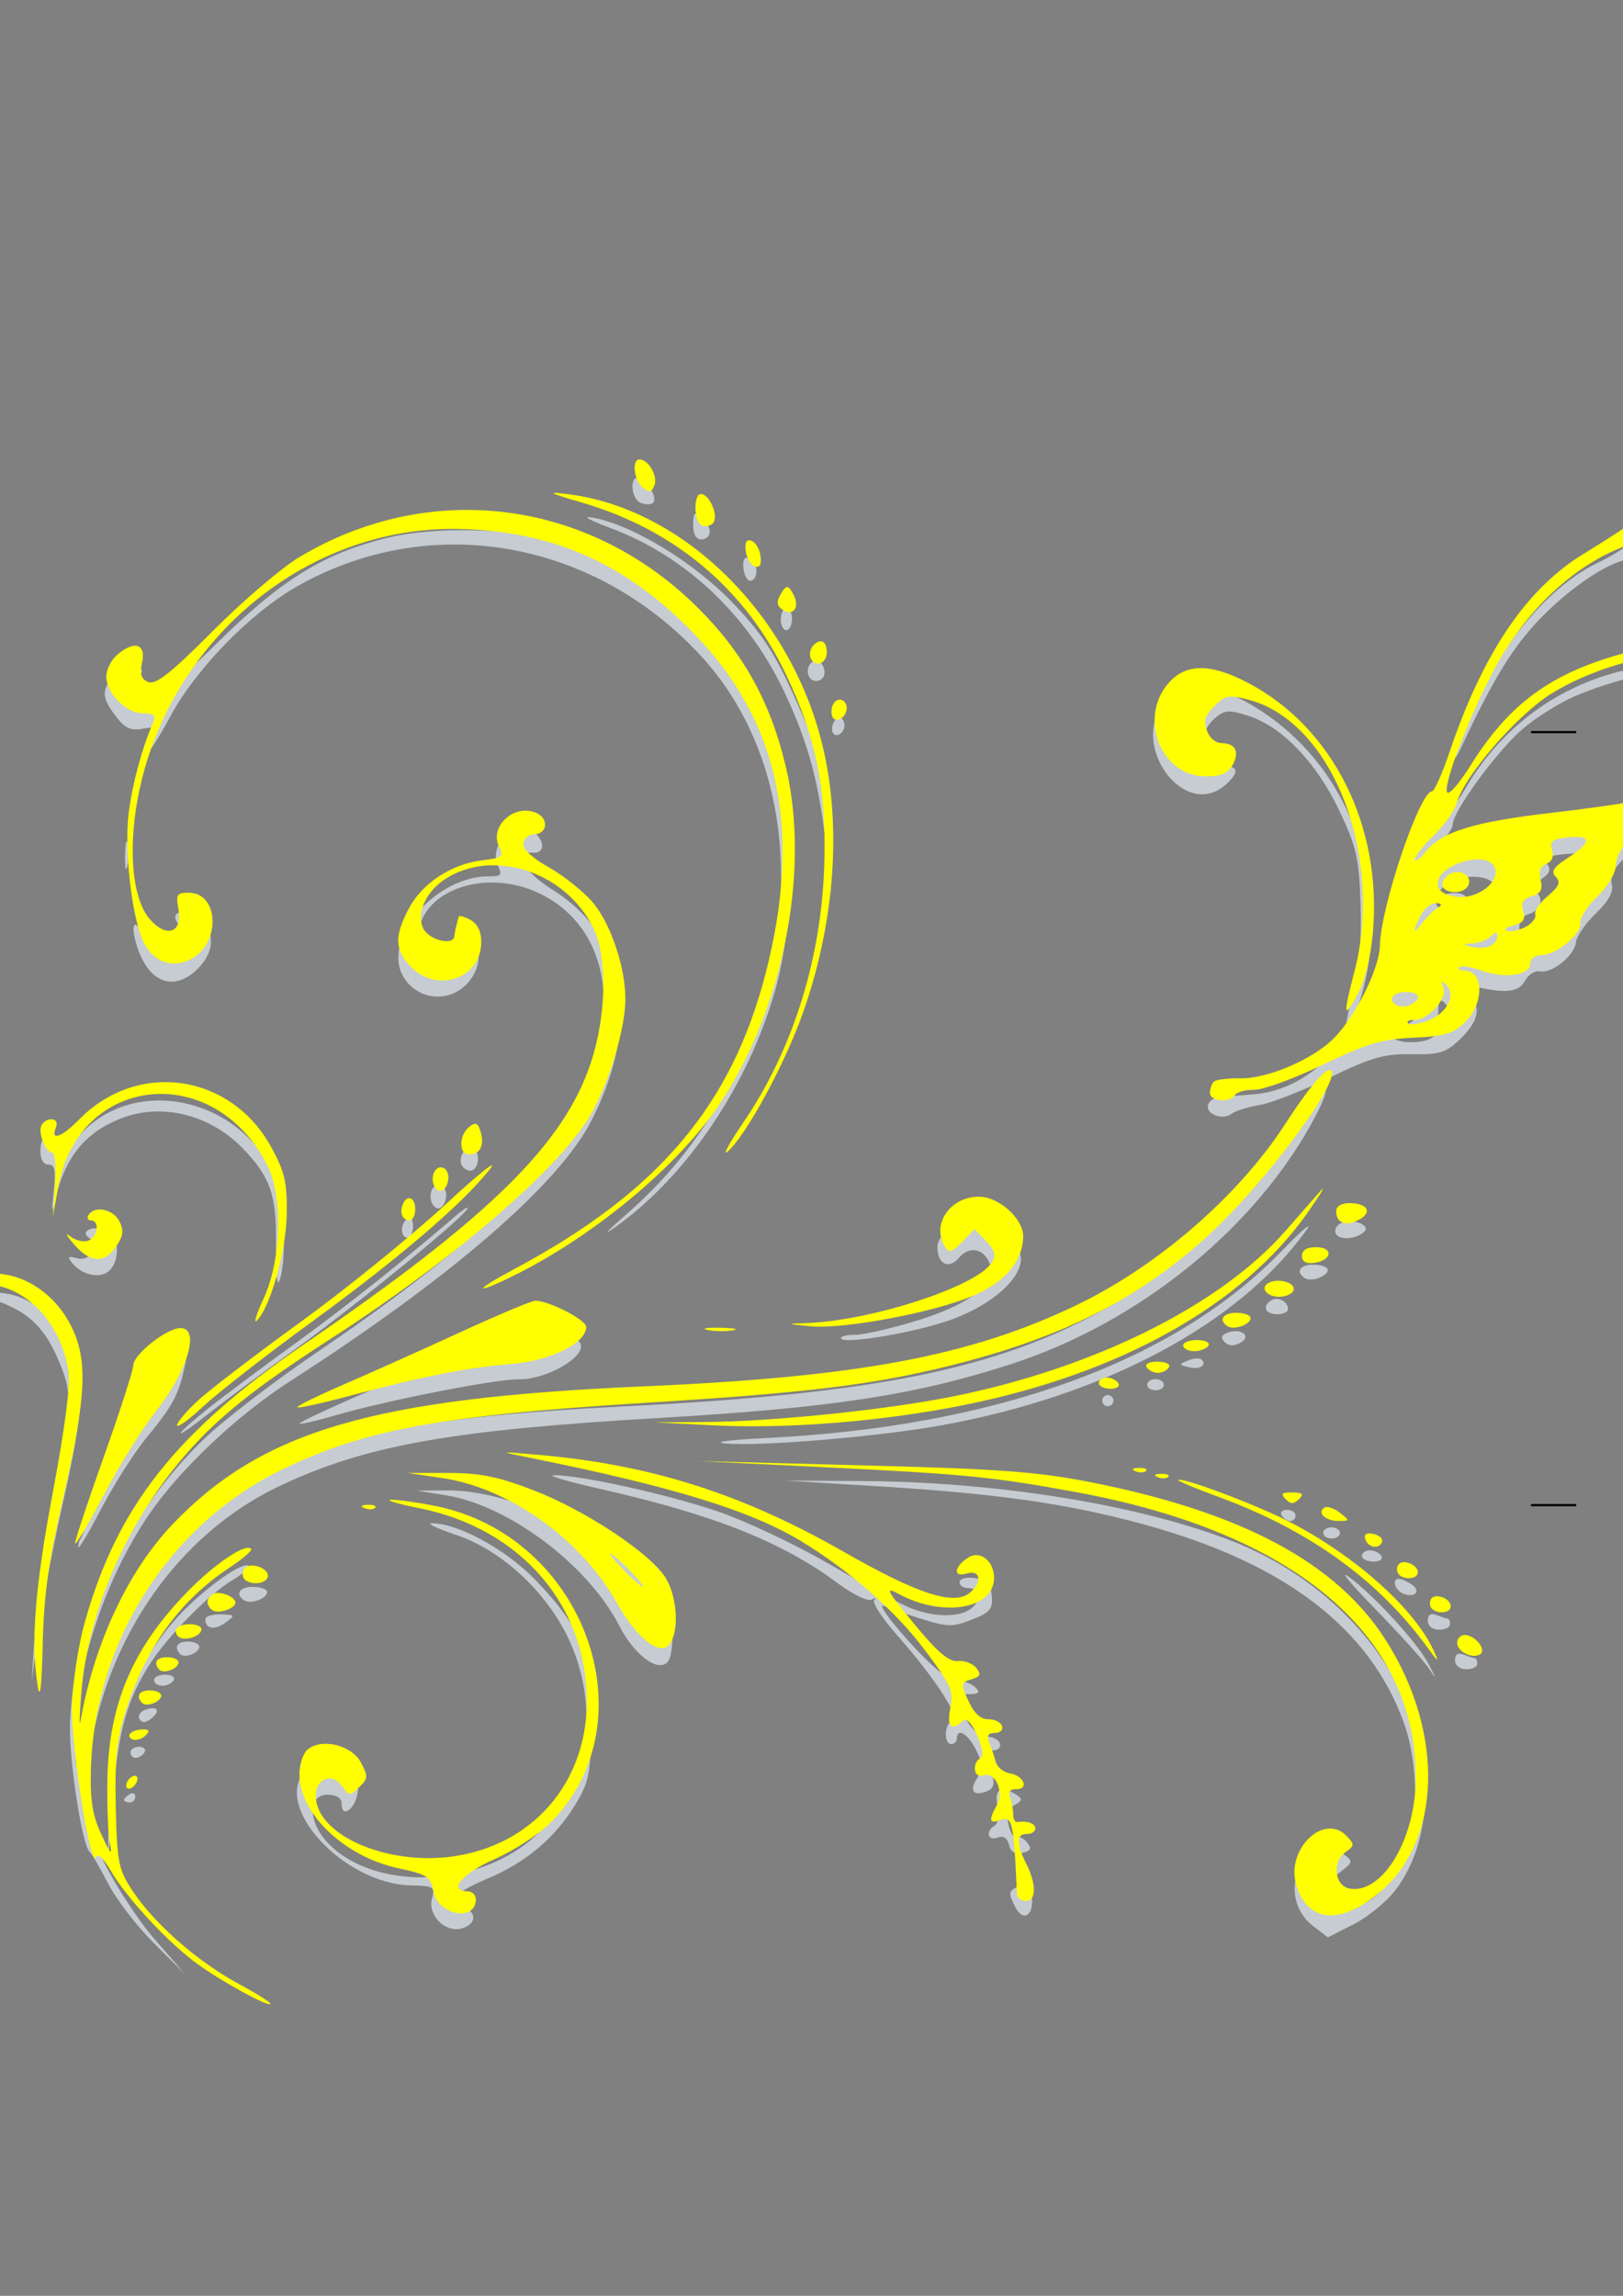 <?xml version="1.0"?><svg width="744.094" height="1052.362" xmlns="http://www.w3.org/2000/svg">
 <rect width="100%" height="100%" fill="#808080" stroke="none"/>
 <title>butterfly scroll</title>

 <g>
  <title>Layer 1</title>
  <path fill="none" fill-rule="evenodd" stroke="#000000" stroke-width="1px" d="m722.628,335.593l-20.715,0" id="path3629"/>
  <path fill="none" fill-rule="evenodd" stroke="#000000" stroke-width="1px" id="path3631" d="m722.628,689.923l-20.715,0"/>
  <path fill="#c6ccd1" id="path3470" d="m-3.038,592.528c14.154,-0.178 25.73,7.878 33.466,23.288c8.805,17.539 8.539,28.089 -1.877,74.448c-4.545,20.229 -9.549,46.54 -11.121,58.469l-2.857,21.69l1.505,-24.286c0.828,-13.357 4.688,-40.353 8.577,-59.991c8.699,-43.918 8.78,-47.748 1.375,-64.399c-6.232,-14.014 -13.891,-20.889 -28.984,-26.02l-9.083,-3.088l8.999,-0.113zm24.228,-71.505c1.407,0.024 2.529,1.771 2.492,3.882c-0.106,6.153 4.847,4.544 12.284,-3.991c25.404,-29.153 75.759,-17.854 90.947,20.408c3.838,9.67 4.495,37.864 1.073,46.069c-0.998,2.393 -1.667,-5.103 -1.487,-16.66c0.356,-22.817 -2.407,-30.96 -14.959,-44.088c-15.123,-15.818 -37.534,-21.349 -56.287,-13.891c-16.185,6.437 -25.154,17.416 -29.812,36.495c-1.844,7.553 -1.969,7.061 -0.816,-3.213c1.07,-9.53 0.549,-12.146 -2.427,-12.198c-2.336,-0.04 -3.746,-2.519 -3.678,-6.461c0.061,-3.518 1.262,-6.376 2.669,-6.352zm14.214,55.759c6.053,1.695 10.661,-6.012 5.556,-9.291c-4.629,-2.972 1.326,-5.894 7.666,-3.761c6.097,2.052 6.782,14.51 1.049,19.103c-4.232,3.391 -12.266,1.493 -16.605,-3.921c-2.322,-2.898 -1.873,-3.308 2.334,-2.13zm0.801,181.22c8.268,-34.99 30.107,-72.349 57.739,-98.771c8.784,-8.399 31.321,-25.707 50.082,-38.461c68.695,-46.703 103.538,-78.742 119.233,-109.638c23.02,-45.316 16.517,-86.164 -16.193,-101.711c-25.08,-11.921 -55.028,-0.902 -55.396,20.382c-0.092,5.35 1.383,7.463 6.101,8.734c7.774,2.095 11.663,-0.094 11.776,-6.628c0.075,-4.311 0.856,-4.627 5.305,-2.146c7.489,4.176 5.501,17.136 -3.632,23.682c-9.229,6.615 -22.301,3.143 -27.047,-7.183c-8.087,-17.598 16.624,-44.973 40.228,-44.565c5.207,0.09 5.92,-0.686 4.051,-4.409c-5.125,-10.206 8.282,-22.784 16.634,-15.605c5.04,4.333 4.5,9.719 -0.922,9.195c-9.496,-0.919 -4.379,8.539 9.203,17.01c34.083,21.258 40.713,61.227 17.602,106.114c-14.986,29.107 -64.541,71.9 -137.834,119.029c-24.559,15.792 -50.787,40.578 -64.931,61.364c-20.137,29.591 -33.735,70.763 -33.54,101.552l0.084,13.212l2.487,-15.221c8.429,-51.596 40.015,-96.875 82.365,-118.073c38.62,-19.331 78.381,-26.753 167.451,-31.256c114.055,-5.766 169.082,-16.856 218.585,-44.053c32.641,-17.933 68.243,-52.076 87.768,-84.172c12.077,-19.852 19.641,-23.732 9.853,-5.055c-26.7,50.95 -80.609,94.877 -139.938,114.027c-44.019,14.208 -81.981,19.999 -161.573,24.648c-95.128,5.556 -133.921,12.496 -173.215,30.987c-48.871,22.998 -83.064,74.215 -88.593,132.7c-1.849,19.558 -1.669,20.485 7.721,39.805c5.288,10.879 15.773,26.853 23.3,35.496l13.686,15.716l-14.099,-14.005c-7.754,-7.703 -17.176,-19.957 -20.936,-27.233c-3.76,-7.275 -7.57,-13.816 -8.465,-14.536c-3.444,-2.766 -9.531,-42.064 -9.054,-58.449c0.275,-9.456 2.127,-24.074 4.114,-32.485zm0.774,-52.662c0.593,-0.576 6.729,-18.224 13.635,-39.217c12.94,-39.334 19.229,-49.246 31.264,-49.27c4.093,-0.008 4.498,1.284 2.873,9.188c-2.666,12.967 -5.515,18.331 -17.364,32.695c-5.724,6.939 -15.171,21.746 -20.994,32.906c-5.822,11.16 -10.565,19.043 -10.539,17.518c0.026,-1.524 0.532,-3.243 1.125,-3.819zm26.401,-55.844c2.636,-2.999 15.494,-26.108 13.647,-24.526c-3.27,2.8 -14.312,20.554 -14.449,23.233c-0.066,1.289 0.295,1.871 0.803,1.293zm-10.773,-340.48c3.329,-3.969 6.252,-5.167 9.452,-3.875c3.421,1.381 3.87,2.608 1.717,4.687c-3.404,3.288 0.195,12.323 4.941,12.405c1.63,0.028 15.332,-12.175 30.449,-27.119c29.978,-29.635 49.536,-41.658 79.411,-48.817c19.86,-4.759 54.301,-4.282 73.289,1.016c50.065,13.969 90.784,54.142 105.64,104.224c7.353,24.789 6.379,72.614 -2.084,102.329c-12.269,43.077 -39.767,84.164 -72.089,107.716c-7.374,5.373 -6.053,3.7 4.078,-5.167c20.896,-18.287 37.098,-39.442 48.947,-63.906c33.816,-69.822 27.753,-145.793 -15.34,-192.223c-49.445,-53.273 -124.371,-65.961 -185.077,-31.34c-21.086,12.025 -46.064,37.63 -57.693,59.14c-5.016,9.278 -9.518,16.456 -10.005,15.952c-0.487,-0.504 0.428,-3.272 2.034,-6.152c2.696,-4.835 2.355,-5.133 -4.466,-3.891c-5.958,1.085 -8.423,-0.023 -12.759,-5.736c-6.57,-8.656 -6.644,-11.852 -0.444,-19.244zm5.933,77.63c0.598,2.457 0.542,7.063 -0.125,10.234c-0.667,3.172 -1.156,1.161 -1.087,-4.467c0.069,-5.629 0.615,-8.224 1.213,-5.767zm-5.12,402.365c5.975,-17.744 17.571,-37.077 29.838,-49.745c11.984,-12.377 28.445,-23.851 30.767,-21.447c0.691,0.716 -2.71,3.659 -7.558,6.541c-10.562,6.278 -29.636,25.669 -37.7,38.326c-10.641,16.703 -14.595,30.922 -16.919,60.846l-2.283,29.391l0.214,-26.867c0.123,-15.378 1.68,-31.219 3.641,-37.044zm7.931,-421.528c0.671,1.744 0.654,5.199 -0.038,7.677c-0.692,2.478 -1.241,1.051 -1.22,-3.171c0.021,-4.222 0.587,-6.25 1.258,-4.505zm2.623,-11.369c0.835,0.865 0.888,3.073 0.117,4.907c-0.852,2.027 -1.448,1.41 -1.519,-1.573c-0.065,-2.699 0.566,-4.199 1.402,-3.335zm1.239,71.624c4.065,7.812 11.34,9.357 16.39,3.482c2.581,-3.003 2.614,-4.579 0.157,-7.645c-4.846,-6.048 4.203,-8.081 10.347,-2.324c6.715,6.291 6.046,15.593 -1.657,23.034c-10.451,10.096 -21.53,6.481 -27.049,-8.825c-3.7,-10.263 -2.398,-15.813 1.812,-7.722zm-5.726,394.647c1.422,-0.845 2.565,-0.318 2.539,1.172c-0.026,1.49 -1.198,2.69 -2.605,2.665c-1.407,-0.024 -2.55,-0.552 -2.539,-1.173c0.011,-0.62 1.183,-1.82 2.605,-2.665zm4.364,-21.677c2.194,0.038 3.257,1.208 2.363,2.6c-0.894,1.392 -2.709,2.512 -4.033,2.489c-1.324,-0.023 -2.387,-1.193 -2.363,-2.6c0.024,-1.407 1.839,-2.527 4.033,-2.489zm2.649,-16.923c5.665,-2.063 7.375,0.341 2.832,3.982c-2.558,2.049 -4.233,2.128 -5.347,0.254c-0.892,-1.501 0.239,-3.407 2.515,-4.236zm9.439,-16.137c2.897,0.05 4.536,1.23 3.642,2.622c-0.894,1.392 -3.284,2.502 -5.312,2.467c-2.028,-0.035 -3.667,-1.215 -3.642,-2.622c0.024,-1.407 2.415,-2.517 5.312,-2.467zm19.229,-121.825c6.779,-5.4 24.571,-18.697 39.537,-29.548c23.956,-17.369 49.442,-37.602 73.703,-58.51c4.15,-3.576 6.783,-5.209 5.852,-3.628c-2.982,5.061 -51.485,44.556 -79.601,64.817c-14.965,10.784 -32.756,24.026 -39.535,29.427c-6.779,5.4 -12.316,9.243 -12.303,8.539c0.012,-0.704 5.569,-5.697 12.348,-11.098zm-8.881,106.649c2.814,0.049 5.099,1.117 5.077,2.373c-0.05,2.876 -6.751,5.443 -8.765,3.358c-3.026,-3.133 -1.299,-5.817 3.688,-5.731zm14.93,-12.456c6.665,0.192 6.776,0.392 2.117,3.793c-4.953,3.616 -9.269,2.87 -9.192,-1.589c0.023,-1.324 3.207,-2.316 7.076,-2.204zm14.933,-12.619c3.518,0.061 6.378,1.139 6.356,2.395c-0.052,2.984 -7.573,5.689 -10.533,3.788c-4.461,-2.865 -2.146,-6.292 4.176,-6.183zm53.322,-89.905c18.111,-7.825 41.669,-18.52 52.352,-23.766c16.421,-8.063 20.637,-9.166 27.277,-7.137c12.842,3.925 18.635,8.034 17.008,12.064c-2.552,6.321 -17.917,13.778 -28.03,13.603c-10.682,-0.185 -60.853,9.666 -84.635,16.618c-8.427,2.463 -15.677,4.111 -16.112,3.662c-0.434,-0.45 14.029,-7.22 32.139,-15.046zm71.219,-16.848c5.151,-0.874 8.862,-2.11 8.248,-2.746c-0.615,-0.636 -5.332,-0.441 -10.483,0.433c-5.151,0.874 -8.862,2.11 -8.248,2.746c0.615,0.636 5.332,0.441 10.483,-0.433zm-100.215,190.528c9.248,-8.934 25.181,-1.899 23.529,10.389c-1.032,7.682 -7.47,12.304 -7.348,5.276c0.045,-2.615 -2.197,-4.09 -6.326,-4.161c-9.741,-0.168 -9.176,13.322 0.97,23.133c22.063,21.336 68.839,19.18 94.262,-4.344c23.465,-21.712 29.837,-56.421 16.147,-87.961c-9.766,-22.501 -30.958,-42.652 -52.448,-49.872c-8.709,-2.926 -13.862,-5.351 -11.451,-5.388c11.897,-0.185 34.261,12.023 47.724,26.049c21.194,22.081 26.111,34.738 25.608,65.924c-0.375,23.244 -1.066,26.653 -7.554,37.266c-9.14,14.949 -22.473,26.198 -39.628,33.433c-15.807,6.666 -19.804,11.034 -12.076,13.199c6.864,1.923 6.808,7.762 -0.096,9.823c-7.525,2.246 -15.815,-5.964 -13.753,-13.619c1.457,-5.406 0.758,-5.859 -9.347,-6.057c-31.477,-0.616 -64.681,-37.178 -48.211,-53.088zm46.411,-252.734c1.422,-0.845 2.545,0.833 2.495,3.731c-0.05,2.897 -1.242,5.248 -2.649,5.224c-1.407,-0.024 -2.53,-1.703 -2.495,-3.731c0.035,-2.027 1.227,-4.378 2.649,-5.223zm18.492,124.757c26.741,-0.137 65.9,17.173 89.343,39.493c10.667,10.156 12.582,13.499 13.394,23.383c0.521,6.343 -0.243,13.239 -1.699,15.325c-4.059,5.816 -15.449,-2.355 -22.485,-16.13c-14.138,-27.682 -50.422,-55.084 -79.14,-59.769l-13.665,-2.229l14.252,-0.073zm91.817,60.058c2.259,3.519 4.13,5.045 4.158,3.39c0.029,-1.654 -5.886,-9.275 -13.143,-16.933c-7.257,-7.659 -9.128,-9.185 -4.158,-3.39c4.97,5.794 10.884,13.414 13.143,16.934zm-97.43,-199.837c1.324,-0.787 3.143,-0.192 4.043,1.321c2.275,3.826 -0.913,10.814 -4.023,8.818c-3.201,-2.056 -3.213,-8.241 -0.02,-10.139zm13.3,-16.514c2.202,-3.234 2.917,-3.256 4.842,-0.148c2.732,4.408 0.487,11.051 -3.286,9.72c-3.906,-1.377 -4.529,-5.207 -1.557,-9.572zm40.883,149.312c12.043,-0.091 52.069,8.754 75.093,16.594c12.656,4.31 35.443,15.047 50.638,23.859c15.195,8.813 31.591,17.761 36.436,19.885c11.552,5.063 24.704,5.142 29.841,0.179c4.528,-4.374 3.349,-8.693 -2.399,-8.792c-2.028,-0.035 -3.665,-1.292 -3.639,-2.792c0.026,-1.501 3.207,-2.309 7.069,-1.797c5.531,0.733 7.169,2.44 7.714,8.038c0.595,6.107 -0.68,7.653 -9.063,10.986c-8.71,3.464 -11.128,3.453 -22.566,-0.099c-7.046,-2.188 -15.097,-4.961 -17.892,-6.161c-2.794,-1.201 2.206,5.927 11.113,15.838c10.727,11.938 18.176,18.096 22.068,18.242c3.231,0.121 7.237,1.63 8.901,3.353c2.359,2.442 1.485,3.106 -3.958,3.012l-6.984,-0.121l5.444,9.849c3.522,6.372 7.237,9.824 10.525,9.779c2.794,-0.039 5.556,1.378 6.137,3.147c0.581,1.769 -0.89,3.184 -3.268,3.142c-3.115,-0.054 -3.831,1.186 -2.559,4.434c3.938,10.055 3.855,12.857 -0.426,14.415c-6.178,2.249 -7.897,-0.426 -4.066,-6.33c2.62,-4.038 2.509,-6.448 -0.583,-12.69c-3.696,-7.459 -8.756,-10.453 -8.847,-5.232c-0.024,1.407 -1.195,2.538 -2.603,2.514c-3.606,-0.062 -3.034,-9.649 0.645,-10.805c3.792,-1.192 -7.988,-19.342 -25.231,-38.876c-6.906,-7.824 -11.709,-15.132 -10.672,-16.24c1.037,-1.108 0.484,-1.242 -1.228,-0.299c-1.721,0.948 -8.686,-2.437 -15.577,-7.57c-25.356,-18.889 -56.898,-31.42 -108.422,-43.072c-15.422,-3.488 -25.161,-6.364 -21.642,-6.39zm17.824,-438.921c17.889,3.204 45.876,20.131 63.57,38.448c13.259,13.726 19.371,22.836 27.982,41.707c13.038,28.575 15.675,39.56 16.88,70.311l0.903,23.048l-2.134,-20.51c-3.162,-30.392 -8.038,-48.909 -19.084,-72.471c-16.73,-35.687 -45.365,-62.817 -79.938,-75.739c-10.134,-3.788 -13.468,-5.742 -8.179,-4.794zm21.243,-18.085c4.136,1.459 8.538,9.182 6.406,11.241c-0.961,0.928 -3.512,0.976 -5.669,0.105c-4.537,-1.832 -5.258,-12.941 -0.737,-11.346zm28.665,17.831c2.08,1.788 3.755,4.837 3.722,6.775c-0.034,1.938 -1.788,3.494 -3.898,3.458c-2.436,-0.042 -3.795,-2.517 -3.722,-6.775c0.098,-5.674 0.7,-6.207 3.898,-3.458zm28.53,422.191c105.674,-5.067 187.966,-34.754 237.171,-85.559c9.716,-10.032 14.867,-14.36 11.447,-9.618c-30.957,42.918 -91.862,75.519 -166.622,89.189c-28.985,5.3 -84.541,9.96 -99.951,8.385c-5.62,-0.575 2.46,-1.653 17.955,-2.396zm-6.679,-403.331c3.942,1.39 4.47,9.441 0.677,10.32c-1.413,0.327 -2.907,-2.13 -3.32,-5.461c-0.514,-4.152 0.317,-5.679 2.643,-4.859zm17.096,22.76c1.407,0.024 2.519,2.347 2.47,5.161c-0.049,2.814 -1.24,5.097 -2.647,5.073c-1.407,-0.024 -2.519,-2.347 -2.47,-5.161c0.049,-2.814 1.24,-5.097 2.647,-5.073zm34.74,400.228c62.644,0.367 128.328,11.131 170.639,27.964c34.15,13.586 62.601,39.441 77.073,70.041c14.789,31.271 13.576,67.019 -3.024,89.121c-4.105,5.466 -12.823,12.663 -19.371,15.993l-11.907,6.055l-7.05,-5.435c-10.328,-7.962 -10.978,-24.036 -1.271,-31.404c8.244,-6.257 8.963,-6.33 15.267,-1.551c4.729,3.585 4.696,3.797 -1.278,8.467c-5.247,4.101 -5.712,5.6 -3.236,10.426c6.34,12.355 23.304,2.981 32.859,-18.157c6.441,-14.249 6.281,-41.91 -0.351,-60.451c-15.673,-43.821 -55.044,-73.776 -120.168,-91.429c-34.443,-9.336 -66.357,-13.877 -121.26,-17.253l-42.181,-2.593l35.257,0.206zm-23.299,-375.222c2.429,-2.346 6.03,0.602 5.957,4.876c-0.035,2.028 -1.791,3.657 -3.901,3.62c-3.853,-0.067 -5.166,-5.492 -2.055,-8.496zm5.697,117.962c0.679,1.771 0.63,4.649 -0.111,6.396c-0.74,1.747 -1.296,0.298 -1.235,-3.22c0.061,-3.518 0.666,-4.947 1.346,-3.176zm4.848,-91.161c1.617,-2.517 2.569,-2.572 3.963,-0.226c1.009,1.698 0.664,4.218 -0.768,5.601c-3.392,3.276 -5.968,-1.058 -3.195,-5.375zm9.23,281.419c3.445,0.06 15.643,-2.677 27.106,-6.082c24.144,-7.171 37.732,-16.964 35.219,-25.385c-2.375,-7.958 -9.473,-9.841 -14.5,-3.847c-4.635,5.526 -10.023,2.778 -9.888,-5.043c0.102,-5.927 11.058,-15.098 17.895,-14.979c7.273,0.126 20.517,13.547 20.394,20.666c-0.172,9.955 -15.636,22.61 -35.212,28.815c-18.199,5.769 -47.356,10.281 -47.305,7.32c0.015,-0.866 2.846,-1.525 6.291,-1.466zm64.211,224.941c1.57,-0.933 2.096,-4.807 1.233,-9.086c-1.572,-7.798 1.677,-9.646 8.764,-4.983c2.839,1.868 2.679,2.704 -0.881,4.616c-3.18,1.708 -3.919,4.176 -2.752,9.191c0.877,3.77 2.503,6.316 3.612,5.656c1.109,-0.659 3.296,0.398 4.859,2.349c2.216,2.765 1.746,3.813 -2.131,4.756c-3.393,0.825 -5.347,-0.332 -6.152,-3.643c-0.773,-3.181 -2.592,-4.338 -5.281,-3.359c-4.544,1.654 -5.602,-2.922 -1.272,-5.496zm9.596,28.409c3.824,-2.273 7.659,1.037 7.565,6.529c-0.121,6.992 -4.573,8.556 -7.595,2.668c-3.217,-6.27 -3.214,-7.268 0.031,-9.196zm42.289,-225.752c1.407,0.024 2.538,1.195 2.514,2.603c-0.024,1.407 -1.195,2.538 -2.603,2.514c-1.407,-0.024 -2.538,-1.196 -2.514,-2.603c0.024,-1.407 1.195,-2.538 2.603,-2.514zm25.898,-317.524c8.018,-9.807 22.482,-9.246 40.621,1.576c38.298,22.85 58.903,66.979 53.446,114.458c-1.718,14.947 -7.347,31.975 -10.553,31.919c-0.479,-0.008 0.942,-7.181 3.159,-15.94c2.683,-10.601 3.771,-23.868 3.255,-39.684c-0.679,-20.831 -1.877,-26.089 -9.718,-42.672c-10.376,-21.941 -26.312,-38.586 -41.609,-43.458c-9.195,-2.929 -11.034,-2.784 -15.626,1.228c-8.968,7.838 -5.649,21.661 5.245,21.85c5.89,0.102 5.807,3.287 -0.221,8.556c-18.778,16.413 -44.23,-17.981 -27.999,-37.834zm-4.019,310.225c2.111,0.036 3.818,1.217 3.793,2.625c-0.024,1.407 -1.771,2.529 -3.882,2.492c-2.111,-0.036 -3.818,-1.218 -3.793,-2.625c0.024,-1.407 1.771,-2.529 3.882,-2.492zm14.974,-8.618c2.542,-1.051 5.327,-1.182 6.19,-0.289c2.553,2.643 -1.133,4.674 -6.153,3.391c-4.451,-1.138 -4.453,-1.275 -0.036,-3.102zm12.201,-120.036c1.768,-0.523 9.349,-1.346 16.846,-1.829c16.086,-1.036 30.651,-9.783 43.627,-26.199c9.101,-11.514 10.988,-16.942 18.231,-52.433c2.555,-12.523 7.492,-29.136 10.969,-36.918c5.271,-11.794 7.327,-14.063 12.356,-13.634c4.713,0.402 7.558,-2.091 13.004,-11.398c17.219,-29.429 45.75,-49.341 79.005,-55.138c8.136,-1.418 16.963,-3.748 19.617,-5.177c3.2,-1.724 5.667,-1.727 7.327,-0.009c3.737,3.868 -0.458,8.536 -5.997,6.672c-6.107,-2.056 -32.972,4.252 -50.241,11.796c-7.261,3.172 -18.017,9.968 -23.901,15.102c-11.867,10.354 -31.724,37.561 -31.829,43.609c-0.037,2.136 -4.162,7.614 -9.167,12.174c-5.005,4.559 -9.123,9.607 -9.151,11.217c-0.028,1.61 3.327,-0.336 7.455,-4.323c9.248,-8.933 19.037,-11.699 57.553,-16.261c16.591,-1.965 31.888,-4.2 33.994,-4.967c6.419,-2.337 4.39,11.41 -2.694,18.253c-4.057,3.919 -5.844,7.905 -5.035,11.232c0.864,3.555 -1.417,7.721 -7.339,13.406c-4.726,4.537 -8.805,10.451 -9.065,13.143c-0.586,6.073 -11.093,14.594 -16.544,13.416c-2.226,-0.481 -5.292,1.433 -6.813,4.253c-2.945,5.462 -9.003,6.073 -24.236,2.444c-8.752,-2.085 -8.813,-2.044 -3.237,2.18c7.711,5.839 7.008,13.19 -2.103,21.99c-6.662,6.435 -9.461,7.319 -22.515,7.107c-12.558,-0.203 -18.481,1.494 -37.586,10.769c-12.473,6.055 -26.966,11.706 -32.206,12.556c-5.241,0.851 -10.972,2.652 -12.737,4.003c-3.723,2.85 -10.92,0.617 -10.851,-3.367c0.026,-1.495 1.494,-3.147 3.262,-3.67zm88.066,-33.997c2.22,-0.808 4.057,-2.657 4.082,-4.108c0.051,-2.943 -8.341,-3.761 -11.113,-1.083c-2.857,2.76 2.614,6.799 7.032,5.191zm8.008,7.552c7.813,-1.818 13.762,-12.701 9.407,-17.209c-2.256,-2.335 -2.977,-1.45 -3.067,3.765c-0.127,7.331 -6.045,11.81 -16.036,12.138c-4.653,0.153 -4.927,0.472 -1.271,1.484c2.562,0.709 7.497,0.629 10.966,-0.178zm-5.12,-42.47c0.458,0.008 3.471,-2.698 6.694,-6.012c3.544,-3.644 4.833,-6.687 3.26,-7.697c-1.431,-0.919 -4.392,1.5 -6.581,5.374c-4.359,7.716 -4.601,8.314 -3.373,8.335zm20.06,-15.524c10.139,1.031 19.614,-6.265 17.101,-13.169c-1.956,-5.373 -16.531,-5.376 -22.676,-0.005c-7.34,6.415 -4.931,12.105 5.576,13.174zm-1.05,-9.739c8.015,0.139 7.034,6.132 -1.178,7.195c-3.699,0.479 -5.547,-0.627 -5.501,-3.294c0.045,-2.612 2.379,-3.976 6.679,-3.901zm17.352,29.931c1.663,-2.194 5.346,-3.948 8.184,-3.899c5.778,0.1 12.215,-6.007 10.094,-9.576c-0.759,-1.276 1.564,-3.601 5.162,-5.166c4.669,-2.031 6.337,-4.485 5.826,-8.574c-0.475,-3.8 1.908,-7.987 7.076,-12.437c9.259,-7.972 8.494,-9.352 -4.413,-7.97c-7.579,0.812 -9.101,1.77 -6.992,4.404c2.014,2.514 1.306,4.305 -2.795,7.073c-3.424,2.311 -4.469,4.364 -2.775,5.452c4.407,2.83 2.997,8.653 -2.492,10.292c-3.32,0.991 -4.918,3.468 -4.602,7.13c0.389,4.5 -1.039,5.757 -7.205,6.341c-4.229,0.401 -8.639,2.34 -9.798,4.309c-1.16,1.969 -5.22,3.711 -9.024,3.87c-5.567,0.233 -5.195,0.529 1.907,1.514c6.049,0.839 9.773,-0.03 11.846,-2.764zm-121.405,171.578c6.31,-2.297 11.18,1.739 5.669,4.699c-2.949,1.584 -5.366,1.451 -7.148,-0.394c-1.914,-1.981 -1.486,-3.226 1.478,-4.305zm20.001,-14.866c3.051,-1.814 7.666,0.687 7.606,4.121c-0.023,1.324 -2.344,2.368 -5.158,2.319c-5.396,-0.093 -6.82,-3.841 -2.448,-6.44zm7.145,96.091c2.194,0.038 3.969,1.22 3.944,2.627c-0.024,1.407 -1.128,2.54 -2.452,2.517c-1.324,-0.023 -3.099,-1.205 -3.944,-2.627c-0.845,-1.422 0.258,-2.555 2.452,-2.517zm12.33,-112.389c3.518,0.061 6.378,1.139 6.356,2.395c-0.052,2.984 -7.573,5.689 -10.533,3.788c-4.461,-2.865 -2.146,-6.292 4.176,-6.183zm8.155,120.42c2.111,0.036 3.818,1.217 3.793,2.625c-0.024,1.407 -1.771,2.529 -3.882,2.492c-2.111,-0.036 -3.818,-1.218 -3.793,-2.625c0.024,-1.407 1.771,-2.529 3.882,-2.492zm4.76,-139.663c5.398,-1.965 13.28,1.259 10.166,4.157c-3.928,3.655 -12.042,3.99 -13.18,0.543c-0.584,-1.769 0.772,-3.884 3.015,-4.7zm2.974,162.249c11.875,8.75 31.646,30.338 36.719,40.094c3.716,7.147 3.743,7.485 0.164,2.069c-2.352,-3.559 -13.418,-15.833 -24.592,-27.273c-11.173,-11.441 -16.705,-18.141 -12.292,-14.89zm9.846,-12.046c2.028,0.035 4.378,1.227 5.224,2.649c0.845,1.422 -0.833,2.545 -3.731,2.495c-2.897,-0.05 -5.248,-1.243 -5.224,-2.649c0.024,-1.407 1.703,-2.53 3.731,-2.495zm13.361,13.066c1.055,0.04 3.593,1.173 5.64,2.518c4.61,3.028 1.635,6.436 -3.728,4.271c-3.961,-1.599 -5.461,-6.922 -1.912,-6.788zm17.196,16.619c2.211,0.893 4.501,1.631 5.09,1.641c0.588,0.01 1.05,1.17 1.026,2.577c-0.024,1.407 -2.347,2.519 -5.161,2.47c-2.994,-0.052 -5.087,-1.794 -5.046,-4.2c0.047,-2.698 1.453,-3.553 4.091,-2.488zm11.981,-405.812c13.341,-34.481 37.79,-64.864 61.419,-76.329c6.887,-3.341 13.267,-7.236 14.178,-8.655c0.911,-1.418 3.4,-2.549 5.53,-2.512c6.152,0.106 2.741,8.967 -3.533,9.177c-9.335,0.313 -27.701,12.328 -42.589,27.862c-12.298,12.831 -21.416,27.784 -35.853,58.792c-4.176,8.97 -3.58,3.11 0.848,-8.334zm0.501,423.942c2.211,0.893 4.501,1.631 5.09,1.642c0.588,0.01 1.05,1.17 1.026,2.577c-0.024,1.407 -2.347,2.519 -5.161,2.47c-2.994,-0.052 -5.087,-1.794 -5.046,-4.2c0.047,-2.698 1.453,-3.553 4.091,-2.488z"/>
  <path fill="#ffff00" id="path3466" d="m-13.404,585.616c16.702,-6.08 36.517,3.427 45.923,22.035c7.895,15.619 7.163,32.066 -3.49,78.429c-6.749,29.37 -8.899,44.742 -9.437,67.456c-0.474,20.03 -1.22,26.142 -2.337,19.153c-3.224,-20.172 -1.215,-45.339 7.165,-89.733c5.308,-28.122 7.948,-48.547 7.024,-54.329c-3.66,-22.893 -20.017,-39.715 -38.938,-40.042c-10.968,-0.189 -12.051,-0.733 -5.91,-2.969zm32.26,-69.452c0.661,-1.748 2.797,-3.151 4.746,-3.117c2.099,0.036 2.917,1.615 2.005,3.873c-2.533,6.274 2.662,4.408 10.819,-3.886c26.677,-27.126 69.325,-20.979 87.853,12.662c6.26,11.365 7.409,16.307 7.177,30.865c-0.269,16.943 -7.595,42.935 -13.757,48.812c-1.534,1.463 -0.135,-3.052 3.108,-10.033c8.27,-17.802 9.058,-46.976 1.658,-61.391c-24.683,-48.084 -86.663,-41.366 -95.829,10.387l-2.392,13.507l0.97,-14.699c0.533,-8.083 0.052,-14.714 -1.069,-14.733c-3.003,-0.052 -6.68,-8.567 -5.288,-12.247l-0,0zm13.251,50.495c2.412,1.917 6.139,2.846 8.282,2.066c4.402,-1.602 5.485,-9.229 1.322,-9.301c-1.49,-0.026 -1.978,-1.186 -1.084,-2.578c2.809,-4.373 11.259,-2.592 14.116,2.975c2.13,4.152 1.809,6.704 -1.447,11.491c-5.464,8.033 -11.962,7.676 -19.492,-1.071c-3.345,-3.886 -4.108,-5.497 -1.696,-3.582zm15.737,100.355c7.223,-20.285 13.196,-38.836 13.275,-41.226c0.167,-5.078 15.545,-17.136 21.717,-17.029c9.071,0.156 3.143,19.827 -11.562,38.363c-5.983,7.541 -16.788,24.941 -24.012,38.667c-7.224,13.726 -13.003,23.414 -12.842,21.53c0.161,-1.884 6.202,-20.021 13.425,-40.305zm-8.994,76.671c14.889,-53.109 41.825,-87.245 100.637,-127.535c85.058,-58.27 119.103,-91.723 131.453,-129.167c7.1,-21.528 7.584,-48.303 1.112,-61.55c-12.787,-26.173 -46.754,-37.035 -68.703,-21.97c-8.707,5.976 -12.793,16.348 -8.951,22.723c2.897,4.807 13.276,7.226 13.815,3.22c0.202,-1.502 0.675,-3.878 1.051,-5.278c0.376,-1.402 0.838,-3.161 1.027,-3.912c0.189,-0.749 2.625,-0.091 5.413,1.464c3.319,1.851 5.024,5.445 4.938,10.412c-0.286,16.576 -20.313,23.388 -32.295,10.984c-7.465,-7.728 -7.645,-13.942 -0.779,-26.845c6.129,-11.517 19.581,-20.257 33.715,-21.905c8.921,-1.04 9.811,-1.742 7.619,-6.013c-4.752,-9.261 6.525,-19.92 16.721,-15.804c6.236,2.518 5.449,9.983 -1.049,9.954c-2.088,-0.009 -4.179,1.785 -4.646,3.987c-0.546,2.57 3.636,6.546 11.683,11.108c6.893,3.907 15.975,11.165 20.183,16.128c8.349,9.847 15.178,30.424 14.926,44.976c-0.232,13.443 -7.455,37.32 -15.696,51.89c-13.764,24.335 -62.072,66.113 -118.772,102.718c-35.781,23.1 -52.511,36.496 -67.823,54.306c-26.567,30.901 -44.003,70.891 -47.102,108.031c-0.938,11.237 -1.087,16.987 -0.333,12.778c6.383,-35.588 21.922,-68.597 42.301,-89.86c41.005,-42.782 91.942,-57.657 215.885,-63.039c98.082,-4.26 149.304,-13.821 197.691,-36.901c37.538,-17.905 74.874,-50.189 96.286,-83.258c11.224,-17.334 19.191,-26.597 21.14,-24.579c4.512,4.67 -29.699,50.826 -55.203,74.477c-32.415,30.061 -68.079,48.098 -120.738,61.065c-34.832,8.576 -64.614,12.185 -138.142,16.736c-94.955,5.878 -129.751,12.331 -167.976,31.153c-50.67,24.947 -84.747,78.526 -86.524,136.04c-0.46,14.903 0.612,21.774 4.808,30.793c4.198,9.023 5.061,9.893 3.872,3.905c-0.841,-4.237 -1.356,-17.489 -1.145,-29.45c0.608,-34.426 11.678,-60.28 36.815,-85.981c12.53,-12.811 26.522,-22.194 29.107,-19.518c0.66,0.683 -3.9,4.622 -10.132,8.754c-23.115,15.321 -38.611,37.075 -47.987,67.363c-3.545,11.452 -4.479,21.445 -3.975,42.534c0.604,25.271 1.258,28.461 7.86,38.348c10.006,14.986 29.713,32.247 48.294,42.298c8.629,4.668 15.289,8.873 14.801,9.344c-1.291,1.248 -21.292,-9.651 -33.075,-18.023c-13.161,-9.35 -32.732,-30.305 -39.993,-42.82c-3.332,-5.742 -6.216,-8.485 -6.896,-6.558c-2.377,6.741 -11.538,-50.679 -11.055,-69.29c0.274,-10.552 2.901,-27.757 5.838,-38.233l0,0l0,0l0,0zm14.729,-443.41c7.845,-6.858 13.451,-5.274 11.587,3.273c-1.193,5.473 -0.478,7.73 2.88,9.086c3.395,1.37 10.463,-4.223 29.439,-23.298c13.735,-13.806 31.573,-29.058 39.64,-33.893c59.532,-35.681 132.065,-26.76 182.048,22.39c21.428,21.071 33.967,43.539 41.125,73.691c11.373,47.901 -1.316,111.548 -30.981,155.403c-19.156,28.32 -58.363,60.646 -95.23,78.518c-17.592,8.528 -16.338,5.903 1.811,-3.79c65.663,-35.073 99.377,-74.718 115.065,-135.307c16.999,-65.647 6.463,-115.576 -32.938,-156.087c-31.378,-32.262 -65.097,-47.108 -108.551,-47.794c-68.102,-1.074 -130.042,49.459 -145.321,118.558c-5.67,25.644 -3.947,50.084 4.225,59.924c7.681,9.249 15.438,6.834 13.432,-4.182c-1.251,-6.868 -0.733,-7.651 4.992,-7.552c13.138,0.227 14.518,21.756 1.905,29.713c-8.581,5.412 -18.137,2.547 -22.784,-6.833c-5.454,-11.009 -9.117,-42.723 -6.897,-59.71c1.77,-13.549 6.066,-29.433 11.054,-40.873c1.552,-3.559 0.628,-4.467 -4.632,-4.558c-7.84,-0.136 -16.847,-9.302 -16.714,-17.009c0.052,-3.035 2.234,-7.386 4.847,-9.67l0,0zm6.237,494.209c1.044,-1.008 3.663,-1.803 5.821,-1.765c2.88,0.049 3.153,0.811 1.027,2.864c-1.592,1.539 -4.212,2.333 -5.821,1.766c-1.609,-0.568 -2.071,-1.857 -1.027,-2.865zm0.669,19.898c1.422,-0.845 2.566,-0.385 2.542,1.022c-0.024,1.407 -1.208,3.249 -2.63,4.095c-1.422,0.845 -2.566,0.385 -2.542,-1.022c0.024,-1.407 1.208,-3.25 2.63,-4.095zm8.361,-39.522c2.814,0.049 5.099,1.117 5.077,2.373c-0.05,2.876 -6.751,5.443 -8.765,3.358c-3.026,-3.133 -1.299,-5.817 3.688,-5.731zm7.94,-15.217c2.814,0.048 5.099,1.116 5.077,2.373c-0.05,2.876 -6.751,5.443 -8.765,3.358c-3.026,-3.133 -1.299,-5.818 3.688,-5.731zm14.193,-117.852c5.363,-4.909 26.65,-21.185 47.305,-36.169c20.654,-14.985 50.394,-39.115 66.088,-53.623c15.886,-14.685 24.727,-21.64 19.946,-15.689c-12.991,16.165 -41.885,40.845 -82.186,70.201c-19.957,14.536 -41.844,31.591 -48.639,37.899c-6.795,6.309 -12.334,10.309 -12.31,8.888c0.025,-1.42 4.433,-6.599 9.796,-11.507zm-9.737,104.322c2.596,-2.507 11.166,-1.946 11.12,0.729c-0.058,3.343 -8.267,5.783 -10.762,3.2c-1.175,-1.216 -1.335,-2.983 -0.357,-3.929zm16.286,-15.399c2.882,-1.713 10.449,1.106 10.401,3.876c-0.048,2.769 -7.707,5.325 -10.528,3.514c-1.266,-0.814 -2.285,-2.494 -2.264,-3.735c0.021,-1.242 1.098,-2.886 2.392,-3.655zm15.435,-12.446c3.636,-2.161 10.957,1.387 9.776,4.737c-1.328,3.765 -10.126,3.55 -11.328,-0.277c-0.515,-1.639 0.183,-3.646 1.552,-4.46zm44.875,-83.753c12.3,-5.317 36.398,-16.121 53.552,-24.009c17.153,-7.887 32.5,-14.318 34.103,-14.291c6.461,0.112 23.341,8.859 23.285,12.066c-0.129,7.493 -16.424,15.502 -34.467,16.942c-19.759,1.577 -41.079,5.792 -74.392,14.707c-12.478,3.339 -23.082,5.662 -23.566,5.162c-0.483,-0.5 9.185,-5.26 21.485,-10.577zm-16.691,167.325c6.515,-5.219 20.058,-1.887 24.272,5.972c3.434,6.404 3.368,7.426 -0.732,11.387c-4.271,4.126 -4.681,4.1 -7.914,-0.486c-4.438,-6.294 -11.848,-3.673 -11.985,4.241c-0.308,17.833 32.023,32.285 62.688,28.022c36.344,-5.053 61.09,-33.212 61.549,-70.037c0.553,-44.454 -30.029,-80.231 -76.567,-89.572c-10.153,-2.038 -16.079,-3.788 -13.169,-3.89c2.91,-0.102 12.101,1.183 20.424,2.856c68.077,13.687 98.936,98.321 52.859,144.973c-5.302,5.368 -16.892,12.952 -25.757,16.854c-14.947,6.581 -21.701,14.625 -12.411,14.786c2.111,0.036 3.809,1.725 3.774,3.752c-0.182,10.507 -17.479,7.121 -19.469,-3.811c-1.204,-6.611 -2.823,-7.67 -16.092,-10.519c-24.885,-5.344 -45.616,-25.262 -45.321,-43.544c0.07,-4.401 1.804,-9.343 3.851,-10.984zm27.483,-112.063c2.699,-0.065 4.199,0.566 3.334,1.401c-0.865,0.836 -3.073,0.888 -4.907,0.118c-2.027,-0.852 -1.41,-1.448 1.573,-1.519zm15.944,-137.48c1.898,-5.017 5.901,-3.624 5.804,2.02c-0.049,2.814 -1.172,5.098 -2.496,5.075c-3.275,-0.057 -4.763,-3.249 -3.308,-7.095zm20.915,122.885c14.623,-0.004 22.753,1.638 38.95,7.869c24.322,9.355 54.407,29.389 60.986,40.609c5.035,8.588 5.946,23.512 1.816,29.73c-4.178,6.289 -15.092,-2.05 -24.413,-18.655c-16.381,-29.181 -49.233,-52.659 -80.065,-57.219l-15.754,-2.33l18.48,-0.004zm81.813,45.874c4.151,4.117 7.558,6.91 7.57,6.207c0.012,-0.704 -3.375,-4.648 -7.526,-8.765c-4.151,-4.118 -7.558,-6.911 -7.57,-6.207c-0.012,0.703 3.374,4.648 7.526,8.765zm-86.538,-185.644c1.324,-0.787 3.143,-0.192 4.043,1.321c2.275,3.827 -0.913,10.814 -4.023,8.818c-3.201,-2.056 -3.213,-8.241 -0.02,-10.139zm14.364,-18.876c2.933,-2.35 3.99,-1.884 5.243,2.314c1.865,6.249 -0.303,10.389 -5.397,10.301c-4.741,-0.082 -4.635,-8.779 0.154,-12.615zm32.164,150.374c51.143,4.494 93.086,17.861 139.835,44.565c33.597,19.191 50.077,24.567 57.379,18.716c6.074,-4.866 5.13,-10.855 -1.404,-8.905c-6.392,1.908 -5.676,-3.368 1.009,-7.425c5.939,-3.604 12.629,2.848 11.515,11.106c-1.752,12.994 -24.389,16.019 -43.355,5.792c-6.84,-3.689 -6.026,-2.063 6.769,13.51c10.7,13.022 16,17.547 20.045,17.116c3.024,-0.323 6.839,1.085 8.477,3.13c2.393,2.986 1.961,4.021 -2.194,5.261c-4.909,1.465 -4.977,1.973 -1.334,9.965c2.558,5.611 5.589,8.392 9.086,8.335c2.886,-0.046 5.723,1.363 6.304,3.132c0.581,1.77 -0.889,3.184 -3.268,3.143c-3.115,-0.054 -3.83,1.186 -2.558,4.434c0.971,2.48 2.294,6.469 2.94,8.864c0.646,2.395 3.552,4.749 6.457,5.23c6.44,1.067 9,7.337 2.953,7.232c-2.893,-0.05 -3.834,1.275 -2.842,3.999c0.816,2.241 1.455,5.707 1.42,7.702c-0.034,1.996 0.803,3.507 1.862,3.359c4.703,-0.66 8.305,0.65 8.265,3.005c-0.025,1.407 -1.771,2.528 -3.882,2.492c-4.856,-0.084 -4.927,4.308 -0.221,13.724c4.733,9.472 4.595,17.061 -0.31,16.976c-2.11,-0.036 -3.904,-1.507 -3.985,-3.268c-1.578,-34.063 -2.035,-35.929 -8.254,-33.665c-4.461,1.624 -4.728,-0.26 -0.987,-6.969c3.506,-6.288 -0.806,-15.643 -6.291,-13.647c-4.27,1.555 -5.325,-5.555 -1.19,-8.013c1.505,-0.894 0.875,-5.043 -1.585,-10.44c-2.748,-6.03 -4.941,-8.127 -6.711,-6.417c-5.046,4.875 -7.278,2.394 -5.525,-6.137c1.574,-7.655 0.261,-10.592 -11.99,-26.818c-13.399,-17.749 -34.014,-35.896 -56.003,-49.298c-23.437,-14.285 -58.885,-25.194 -125.565,-38.641c-13.735,-2.77 -13.628,-2.794 5.138,-1.145zm13.246,-440.375c52.779,6.601 101.852,54.956 116.464,114.761c8.995,36.818 5.828,81.161 -8.763,122.687c-8.231,23.428 -26.112,56.421 -34.595,63.836c-2.609,2.279 0.604,-3.696 7.138,-13.279c23.17,-33.983 36.264,-76.496 37.196,-120.765c0.699,-33.262 -3.959,-55.703 -17.522,-84.412c-18.411,-38.972 -50.986,-66.505 -93.341,-78.894c-15.899,-4.65 -16.849,-5.219 -6.577,-3.934zm32.715,-15.922c4.112,0.071 8.452,7.701 6.761,11.888c-1.351,3.347 -2.379,3.519 -5.42,0.905c-4.044,-3.477 -5.028,-12.857 -1.341,-12.793zm29.809,441.225c30.782,-0.189 82.342,-5.469 113.14,-11.586c64.938,-12.899 123.191,-41.803 153.086,-75.96c5.707,-6.522 12.873,-14.693 15.922,-18.159c3.05,-3.466 0.468,0.925 -5.737,9.758c-29.699,42.274 -85.827,73.72 -157.292,88.123c-37.496,7.557 -80.987,11.075 -115.322,9.33l-26.847,-1.365l23.05,-0.141zm-1.709,-425.385c4.143,0.072 8.395,10.595 5.435,13.453c-1.439,1.391 -3.855,1.733 -5.368,0.761c-3.403,-2.185 -3.46,-14.273 -0.067,-14.214zm8.838,382.16c6.332,0.109 8.914,0.653 5.738,1.208c-3.177,0.555 -8.358,0.466 -11.513,-0.199c-3.155,-0.664 -0.556,-1.118 5.775,-1.009zm65.447,63.089c63.145,1.654 80.247,2.926 104.79,7.793c69.218,13.728 112.518,36.977 135.027,72.499c26.967,42.558 25.556,91.892 -3.31,115.749c-17.956,14.839 -32.501,13.435 -37.814,-3.649c-5.03,-16.175 12.557,-33.375 23.035,-22.529c3.754,3.886 3.708,4.473 -0.589,7.503c-6.299,4.44 -4.873,15.54 2.14,16.667c14.748,2.37 29.661,-22.012 30.132,-49.264c1.146,-66.309 -54.919,-114.007 -155.772,-132.524c-37.706,-6.922 -50.861,-8.236 -113.01,-11.279l-60.089,-2.943l75.46,1.977zm-51.109,-423.82c1.867,0.651 3.733,3.819 4.148,7.039c0.512,3.979 -0.334,5.477 -2.64,4.672c-1.867,-0.651 -3.733,-3.819 -4.148,-7.039c-0.512,-3.979 0.334,-5.476 2.64,-4.672zm14.296,23.018c1.849,-2.81 2.851,-2.443 5.054,1.851c2.897,5.645 -0.191,9.881 -4.967,6.813c-3.085,-1.98 -3.106,-4.074 -0.087,-8.664zm10.538,335.595c29.649,-0.896 78.585,-16.807 85.319,-27.741c2.085,-3.385 1.489,-5.658 -2.594,-9.884l-5.302,-5.488l-5.66,5.868c-4.792,4.969 -6.019,5.279 -7.999,2.024c-6.223,-10.23 2.701,-22.951 15.939,-22.722c9.137,0.158 20.18,10.225 20.041,18.271c-0.193,11.163 -8.099,20.635 -22.466,26.914c-17.789,7.776 -59.778,15.703 -75.21,14.199c-10.889,-1.061 -11.045,-1.169 -2.068,-1.441zm3.773,-310.904c3.3,-3.187 5.999,-1.582 5.911,3.515c-0.049,2.843 -1.794,5.087 -3.926,5.05c-3.895,-0.067 -5.154,-5.503 -1.985,-8.565zm10.473,25.456c1.324,-0.787 3.11,-0.249 3.969,1.197c1.834,3.086 -0.641,7.708 -4.096,7.648c-3.113,-0.054 -3.014,-6.979 0.127,-8.845zm123.896,310.407c2.028,0.035 4.378,1.227 5.224,2.65c0.845,1.422 -0.834,2.544 -3.731,2.494c-2.897,-0.05 -5.248,-1.242 -5.224,-2.649c0.025,-1.407 1.704,-2.53 3.731,-2.495zm14.577,41.4c2.699,-0.064 4.199,0.566 3.335,1.402c-0.865,0.836 -3.073,0.888 -4.907,0.117c-2.027,-0.852 -1.41,-1.448 1.572,-1.519zm13.78,-359.89c7.917,-8.889 19.052,-8.937 35.938,-0.156c39.314,20.445 62.077,65.919 57.601,115.072c-1.014,11.13 -3.757,22.03 -7.054,28.028c-6.421,11.679 -6.669,9.77 -1.38,-10.589c13.715,-52.784 -9.934,-114.048 -48.029,-124.422c-8.999,-2.45 -11.066,-2.183 -15.38,1.985c-2.742,2.648 -5.003,5.872 -5.025,7.164c-0.1,5.771 3.307,10.503 7.617,10.577c6.389,0.111 8.278,4.114 4.846,10.268c-2.111,3.786 -5.44,5.077 -12.772,4.95c-20.209,-0.349 -30.416,-27.098 -16.362,-42.877zm-5.048,311.216c3.814,0.066 5.998,1.205 5.073,2.646c-0.894,1.392 -3.217,2.504 -5.161,2.47c-1.945,-0.033 -4.228,-1.224 -5.073,-2.646c-0.875,-1.473 1.347,-2.536 5.161,-2.47zm1.457,51.41c2.699,-0.065 4.2,0.566 3.335,1.401c-0.865,0.836 -3.073,0.888 -4.907,0.117c-2.027,-0.852 -1.41,-1.448 1.572,-1.518zm8.036,2.688c4.764,-0.251 37.379,12.208 51.928,19.835c29.93,15.693 56.569,39.707 65.196,58.771c2.423,5.355 1.963,5.13 -2.712,-1.327c-22.62,-31.238 -54.433,-54.19 -96.377,-69.531c-11.433,-4.181 -19.549,-7.668 -18.035,-7.748zm8.744,-64.02c3.713,0.065 5.843,1.209 4.921,2.645c-0.894,1.391 -3.86,2.492 -6.591,2.445c-2.731,-0.047 -4.946,-1.238 -4.922,-2.644c0.025,-1.408 2.991,-2.508 6.592,-2.446zm7.441,-118.444c0.954,-0.922 6.436,-1.606 12.182,-1.52c12.732,0.189 33.764,-8.929 43.219,-18.738c9.989,-10.363 20.567,-31.857 20.745,-42.153c0.303,-17.517 18.286,-70.737 23.87,-70.641c1.064,0.018 4.749,-8.267 8.189,-18.412c15.359,-45.298 35.241,-74.592 61.467,-90.567c8.773,-5.344 17.362,-10.867 19.086,-12.273c4.69,-3.825 11.035,-2.958 10.959,1.497c-0.038,2.155 -2.093,4.477 -4.568,5.16c-25.678,7.086 -50.237,28.56 -66.129,57.825c-11.503,21.184 -24.06,53.8 -22.028,57.219c0.815,1.371 5.596,-4.112 10.625,-12.183c18.576,-29.815 38.778,-43.91 76.031,-53.046c10.601,-2.6 21.879,-5.437 25.06,-6.304c4.598,-1.253 5.768,-0.552 5.7,3.413c-0.072,4.155 -1.904,4.966 -10.961,4.856c-16.685,-0.204 -41.821,7.507 -58.699,18.006c-15.734,9.788 -39.894,37.71 -43.369,50.124c-0.981,3.502 -5.691,10.157 -10.467,14.79c-4.775,4.632 -8.704,9.614 -8.729,11.07c-0.025,1.456 2.32,-0.255 5.212,-3.803c7.227,-8.869 21.947,-13.407 56.575,-17.444c16.219,-1.891 32.091,-4.087 35.272,-4.88c5.044,-1.259 5.766,-0.476 5.652,6.134c-0.075,4.327 -2.359,9.524 -5.328,12.119c-2.858,2.498 -5.245,7.33 -5.304,10.738c-0.062,3.586 -3.629,9.556 -8.467,14.172c-4.598,4.386 -8.097,9.872 -7.774,12.189c0.7,5.026 -11.334,14.794 -18.082,14.678c-2.624,-0.046 -4.801,1.622 -4.837,3.706c-0.094,5.463 -11.153,7.234 -21.849,3.498c-5.064,-1.769 -9.911,-2.538 -10.769,-1.709c-0.858,0.829 0.235,1.539 2.43,1.577c8.971,0.155 9.114,15.096 0.227,23.681c-5.42,5.236 -9.589,6.476 -23.795,7.08c-14.246,0.605 -21.393,2.742 -41.356,12.366c-13.273,6.399 -27.402,11.578 -31.397,11.509c-3.995,-0.069 -7.995,1.013 -8.889,2.405c-2.405,3.745 -11.567,2.907 -11.498,-1.052c0.032,-1.876 0.839,-4.165 1.794,-5.087zm89.318,-34.9c2.362,-0.86 4.311,-2.591 4.333,-3.848c0.046,-2.675 -8.523,-3.237 -11.119,-0.729c-2.928,2.828 2.162,6.26 6.786,4.577zm9.1,6.814c8.563,-3.375 12.725,-11.56 8.227,-16.179c-2.201,-2.261 -2.534,-1.939 -1.359,1.316c1.829,5.066 -7.128,14.789 -13.522,14.679c-2.345,-0.041 -3.546,0.669 -2.668,1.577c0.877,0.909 5.072,0.282 9.322,-1.393zm-2.817,-44.751c2.113,-2.696 5.297,-5.79 7.075,-6.876c2.375,-1.452 2.149,-2.005 -0.852,-2.086c-2.247,-0.06 -5.38,2.459 -6.961,5.599c-4.013,7.966 -3.764,9.105 0.738,3.363zm15.989,-11.88c9.317,1.067 19.634,-6.822 17.301,-13.229c-3.219,-8.843 -27.759,-1.29 -26.158,8.05c0.458,2.673 3.741,4.593 8.857,5.179zm-2.453,-10.88c5.055,-1.84 9.82,2.158 7.282,6.111c-2.562,3.989 -11.71,3.215 -11.637,-0.984c0.034,-1.96 1.994,-4.267 4.355,-5.127zm17.053,33.67c2.042,-0.743 3.737,-2.769 3.767,-4.501c0.043,-2.451 -0.639,-2.48 -3.068,-0.134c-1.718,1.659 -5.486,3.11 -8.373,3.223c-4.529,0.178 -4.618,0.382 -0.644,1.485c2.533,0.703 6.277,0.671 8.318,-0.073zm16.654,-8.973c3.005,-1.542 5.051,-4.12 4.545,-5.729c-0.505,-1.608 2.082,-5.436 5.75,-8.506c5.173,-4.33 5.998,-6.287 3.677,-8.729c-2.322,-2.443 -1.19,-4.323 5.066,-8.407c11.408,-7.448 11.688,-10.785 0.815,-9.706c-7.552,0.75 -8.85,1.729 -7.644,5.77c0.928,3.109 0,5.395 -2.57,6.33c-2.719,0.991 -3.577,3.38 -2.646,7.378c1.049,4.509 0.076,6.302 -4.095,7.546c-4.036,1.205 -5.07,2.975 -3.942,6.751c1.163,3.897 0.108,5.463 -4.419,6.563c-3.271,0.795 -4.609,1.918 -2.974,2.495c1.635,0.576 5.432,-0.213 8.437,-1.756zm-132.307,176.859c3.518,0.061 6.378,1.139 6.357,2.396c-0.052,2.984 -7.573,5.688 -10.533,3.787c-4.461,-2.864 -2.146,-6.292 4.176,-6.183zm15.437,-14.1c5.287,-1.925 12.424,1.038 10.335,4.291c-0.9,1.402 -3.803,2.512 -6.451,2.466c-6.303,-0.109 -9.045,-4.878 -3.884,-6.757zm10.011,96.433c4.776,0.082 5.446,0.776 3.017,3.123c-2.429,2.346 -3.794,2.323 -6.14,-0.107c-2.347,-2.428 -1.653,-3.099 3.123,-3.016zm11.113,-112.41c8.015,0.138 7.034,6.132 -1.178,7.195c-3.699,0.479 -5.546,-0.627 -5.5,-3.294c0.045,-2.612 2.379,-3.975 6.678,-3.901zm3.703,119.322c1.236,-0.734 4.403,0.356 7.038,2.423c4.633,3.634 4.606,3.757 -0.816,3.742c-5.985,-0.016 -9.952,-3.947 -6.222,-6.165zm11.637,-139.53c8.332,0.144 10.445,4.363 3.875,7.734c-5.981,3.069 -10.278,1.315 -10.184,-4.155c0.038,-2.203 2.577,-3.643 6.309,-3.579zm10.671,151.604c2.616,0.55 4.449,2.131 4.073,3.513c-1.007,3.702 -6.481,2.958 -7.741,-1.053c-0.708,-2.254 0.571,-3.112 3.668,-2.46zm15.211,13.08c6.397,1.356 7.175,7.349 0.94,7.241c-3.142,-0.054 -5.301,-1.744 -5.26,-4.117c0.041,-2.382 1.804,-3.658 4.32,-3.124zm15.085,15.615c6.397,1.356 7.175,7.35 0.94,7.242c-3.142,-0.054 -5.301,-1.744 -5.26,-4.117c0.041,-2.383 1.804,-3.658 4.32,-3.125zm11.75,17.665c4.751,0.082 10.115,6.954 6.913,8.857c-3.714,2.207 -10.57,-1.289 -10.499,-5.354c0.033,-1.96 1.647,-3.536 3.586,-3.503z"/>
 </g>
</svg>